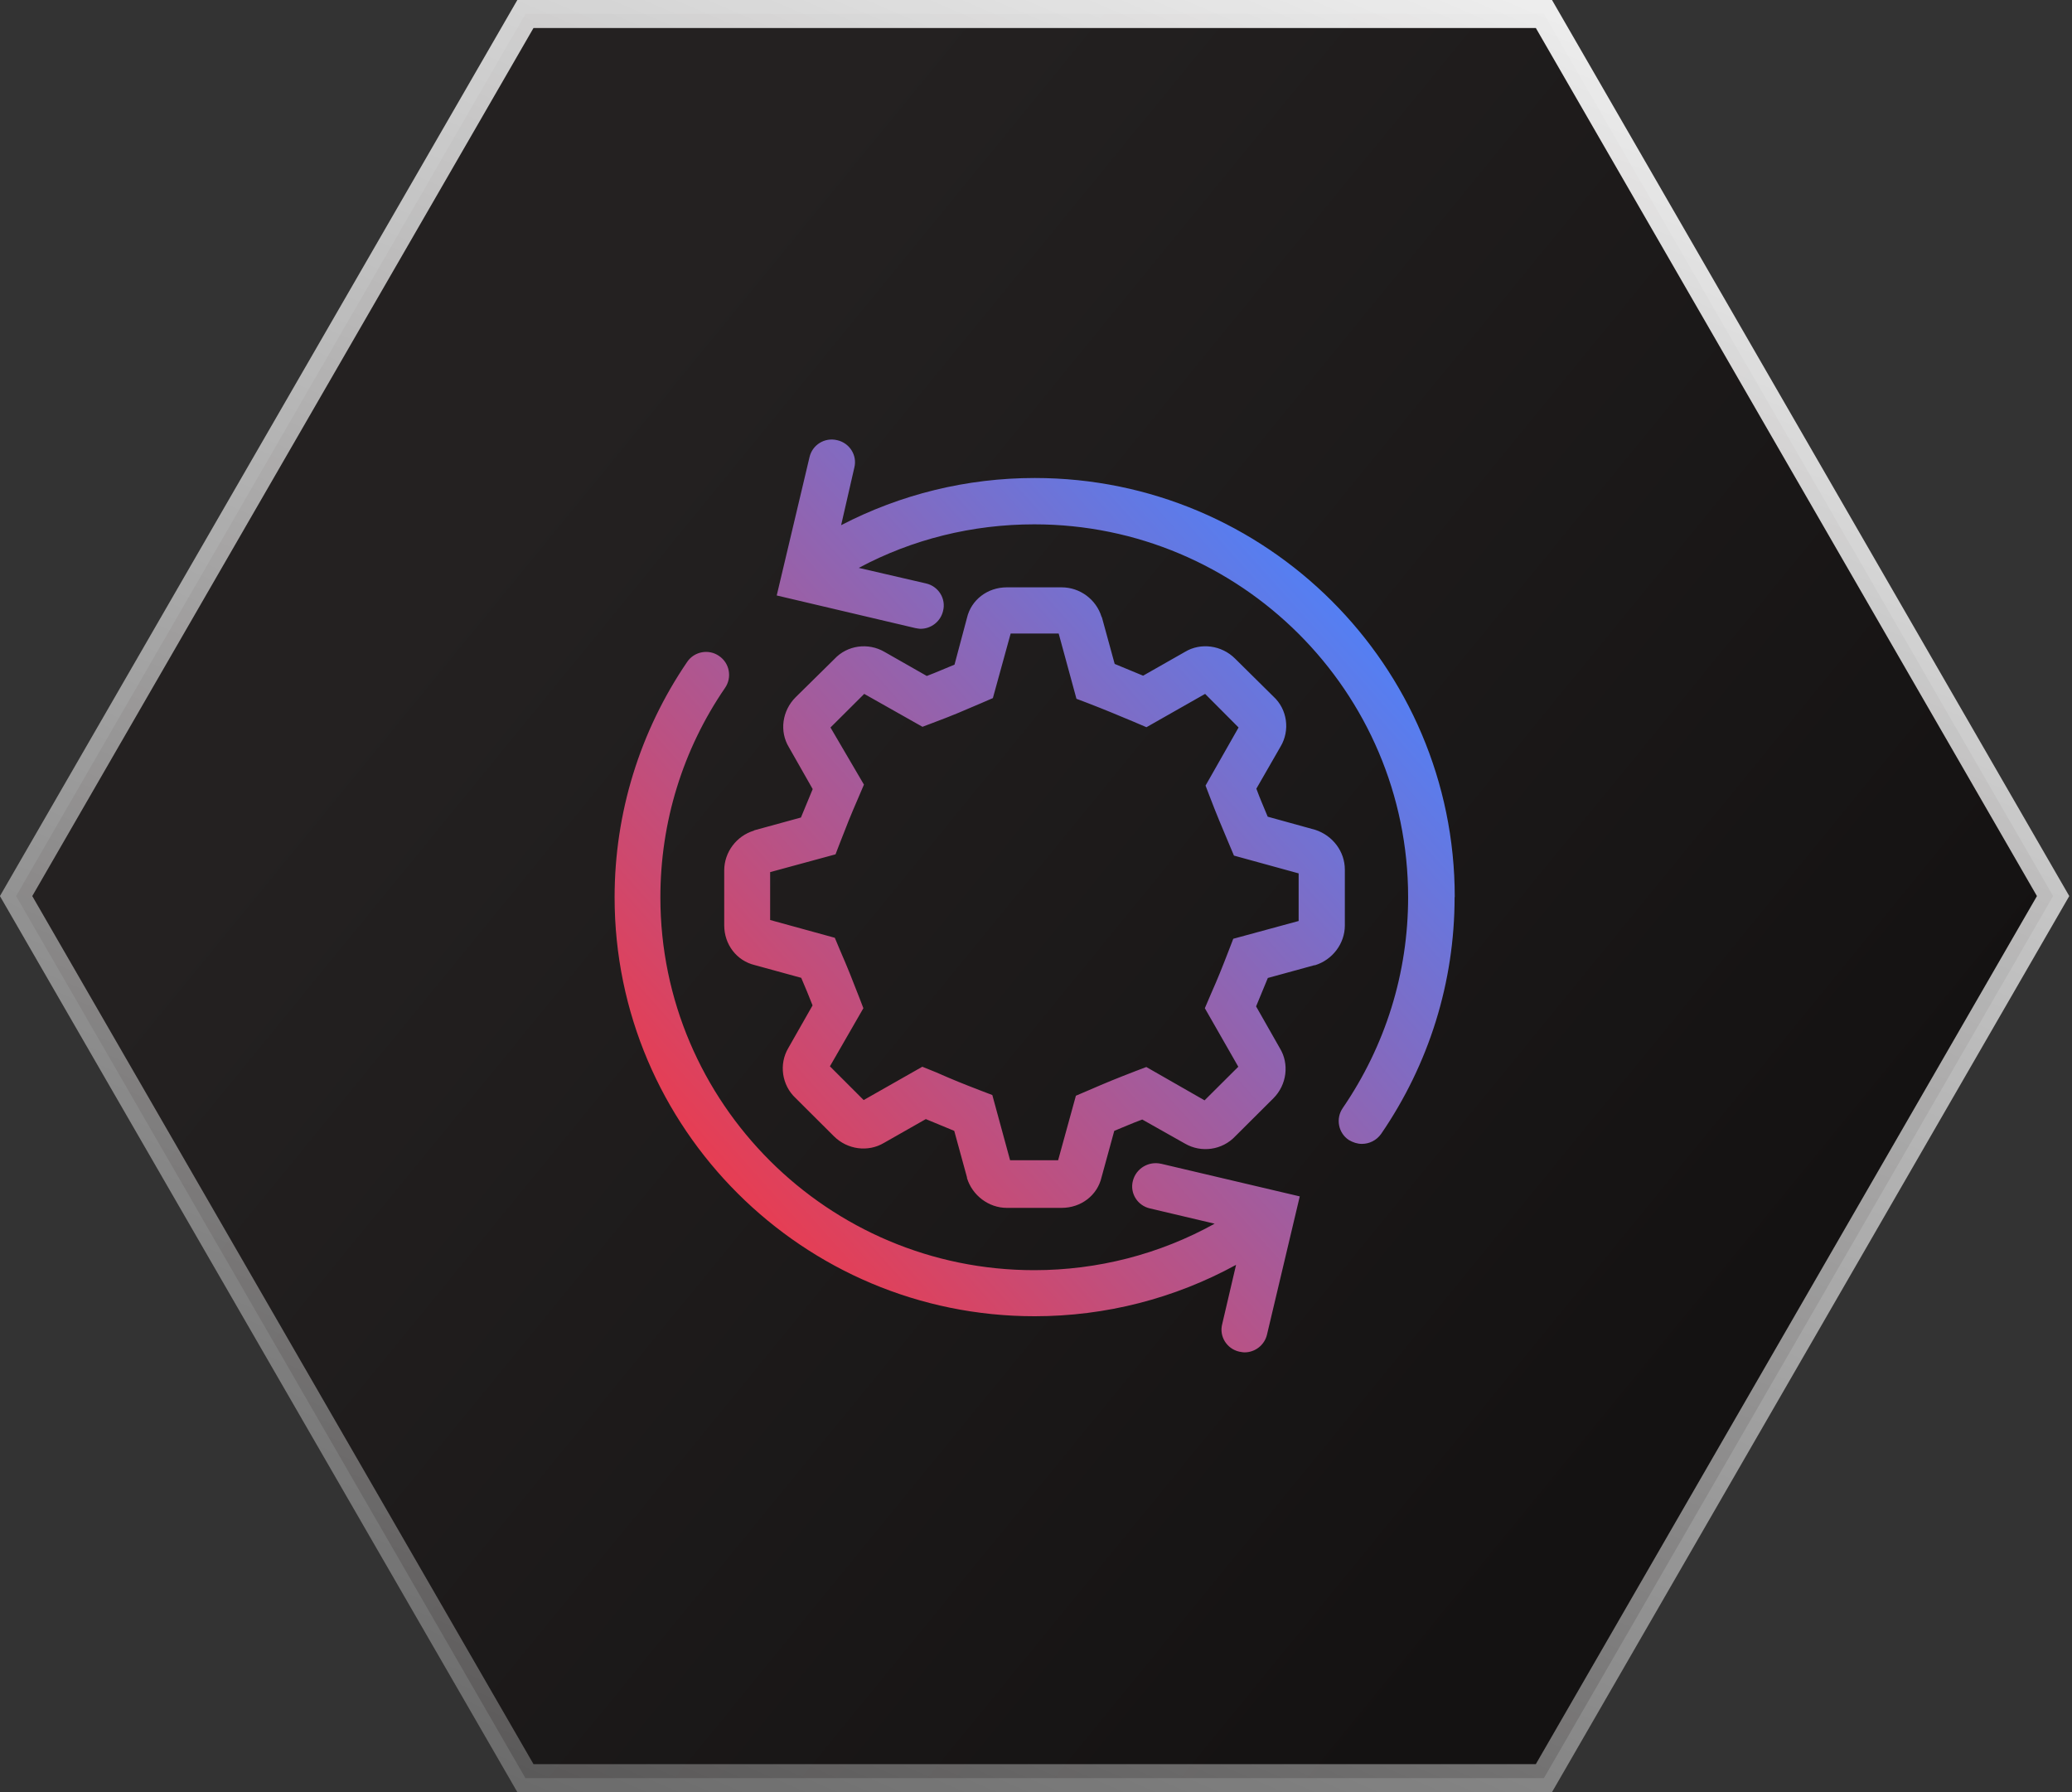 <?xml version="1.0" encoding="UTF-8"?>
<svg id="Layer_1" data-name="Layer 1" xmlns="http://www.w3.org/2000/svg" xmlns:xlink="http://www.w3.org/1999/xlink" viewBox="0 0 148 128">
  <rect x="0" y="0" width="148" height="128" fill="#333333" stroke="none"/>
  <defs>
    <style>
      .cls-1 {
        fill: url(#linear-gradient);
        stroke: url(#linear-gradient-2);
        stroke-width: 2px;
      }

      .cls-2 {
        fill: url(#linear-gradient-3);
        stroke-width: 0px;
      }
    </style>
    <linearGradient id="linear-gradient" x1="37.89" y1="95.43" x2="119.14" y2="29.03" gradientTransform="translate(0 130) scale(1 -1)" gradientUnits="userSpaceOnUse">
      <stop offset="0" stop-color="#242121"/>
      <stop offset="1" stop-color="#141212"/>
    </linearGradient>
    <linearGradient id="linear-gradient-2" x1="110.64" y1="151.53" x2="38.41" y2="-16.61" gradientTransform="translate(0 130) scale(1 -1)" gradientUnits="userSpaceOnUse">
      <stop offset="0" stop-color="#fff"/>
      <stop offset="1" stop-color="#fff" stop-opacity=".2"/>
    </linearGradient>
    <linearGradient id="linear-gradient-3" x1="46.62" y1="41.35" x2="99.77" y2="88.94" gradientTransform="translate(0 130) scale(1 -1)" gradientUnits="userSpaceOnUse">
      <stop offset="0" stop-color="#f73641"/>
      <stop offset="1" stop-color="#4984ff"/>
    </linearGradient>
  </defs>
  <path class="cls-1" d="m37.53,127L1.15,64,37.53,1h72.75l36.37,63-36.37,63H37.53Z"/>
  <path class="cls-2" d="m96.06,62.11c0-1.29-.86-2.43-2.11-2.84l-3.4-.94c-.3-.73-.53-1.24-.81-2l1.73-3.01c.69-1.16.48-2.66-.51-3.57l-2.74-2.71c-.96-.96-2.46-1.16-3.58-.48l-2.99,1.7c-.74-.3-1.27-.53-2.03-.84l-.91-3.32-.03-.05c-.38-1.24-1.55-2.1-2.84-2.1h-3.93c-1.37,0-2.54.89-2.84,2.18l-.89,3.34c-.74.3-1.24.53-1.98.81l-3.02-1.72c-1.17-.68-2.66-.48-3.58.51l-2.77,2.73c-.96.96-1.17,2.43-.48,3.57l1.7,2.99c-.3.73-.53,1.27-.84,2.03l-3.32.91-.05.03c-1.24.38-2.11,1.54-2.11,2.84v3.92c0,1.37.89,2.53,2.18,2.84l3.32.91c.3.71.53,1.24.81,1.97l-1.73,3.04c-.69,1.16-.46,2.66.51,3.57l2.74,2.73c.96.96,2.44,1.16,3.58.48l2.99-1.7c.74.3,1.27.53,2.03.84l.91,3.32v.05c.38,1.24,1.55,2.13,2.84,2.13h3.93c1.37,0,2.54-.89,2.84-2.18l.91-3.32c.74-.3,1.24-.53,2-.81l3.05,1.72c1.17.68,2.66.46,3.58-.51l2.74-2.73c.96-.96,1.14-2.46.46-3.57l-1.7-2.99c.3-.73.53-1.27.84-2.03l3.32-.91h.05c1.24-.38,2.13-1.54,2.13-2.84v-4h-.03Zm-3.3,3.67l-4.67,1.27-.3.78c-.53,1.37-.76,1.95-1.32,3.22l-.41.96,2.39,4.18-2.41,2.4-4.16-2.38-.74.28c-1.45.56-2.06.81-3.4,1.39l-.89.38-1.27,4.61h-3.43l-1.27-4.66-.79-.3c-1.37-.53-1.95-.76-3.22-1.32l-.99-.4-4.19,2.38-2.41-2.41,2.39-4.15-.28-.73c-.56-1.44-.81-2.08-1.4-3.44l-.36-.86-4.62-1.27v-3.42l4.67-1.27.3-.78c.53-1.37.76-1.95,1.32-3.24l.41-.96-2.39-4.08,2.41-2.4,4.16,2.35.74-.28c1.5-.56,2.13-.84,3.53-1.44l.76-.33,1.27-4.61h3.43l1.27,4.66.79.3c1.37.53,1.95.78,3.25,1.32l.96.41,4.19-2.38,2.39,2.4-2.36,4.15.28.73c.56,1.47.84,2.1,1.42,3.49l.33.78,4.62,1.27v3.39Zm11.14-1.7c0,6.08-1.83,11.92-5.25,16.91-.33.46-.84.71-1.37.71-.33,0-.63-.1-.94-.28-.76-.51-.94-1.54-.43-2.28,3.05-4.46,4.67-9.64,4.67-15.06,0-14.68-11.98-26.63-26.7-26.63-4.42,0-8.71,1.06-12.54,3.11l4.8,1.11c.89.2,1.45,1.09,1.22,1.97-.18.76-.86,1.27-1.6,1.27-.13,0-.25-.03-.38-.05l-9.9-2.33,2.34-9.87c.2-.89,1.09-1.44,1.98-1.22.89.2,1.45,1.09,1.22,1.97l-.94,4.1c4.24-2.2,8.96-3.37,13.83-3.37,16.55,0,30,13.42,30,29.92Zm-20.96,19.04l9.9,2.33-2.34,9.87c-.18.76-.86,1.27-1.6,1.27-.13,0-.25-.03-.38-.05-.89-.2-1.45-1.09-1.22-1.97l.99-4.23c-4.39,2.4-9.31,3.67-14.39,3.67-16.55,0-30-13.42-30-29.92,0-6.02,1.8-11.85,5.18-16.81.51-.76,1.55-.94,2.28-.43.76.51.94,1.54.43,2.28-3.02,4.4-4.62,9.59-4.62,14.96,0,14.68,11.98,26.63,26.7,26.63,4.54,0,8.96-1.14,12.89-3.32l-4.62-1.09c-.89-.2-1.45-1.09-1.22-1.97.23-.89,1.12-1.42,2.01-1.22Z"/>
</svg>